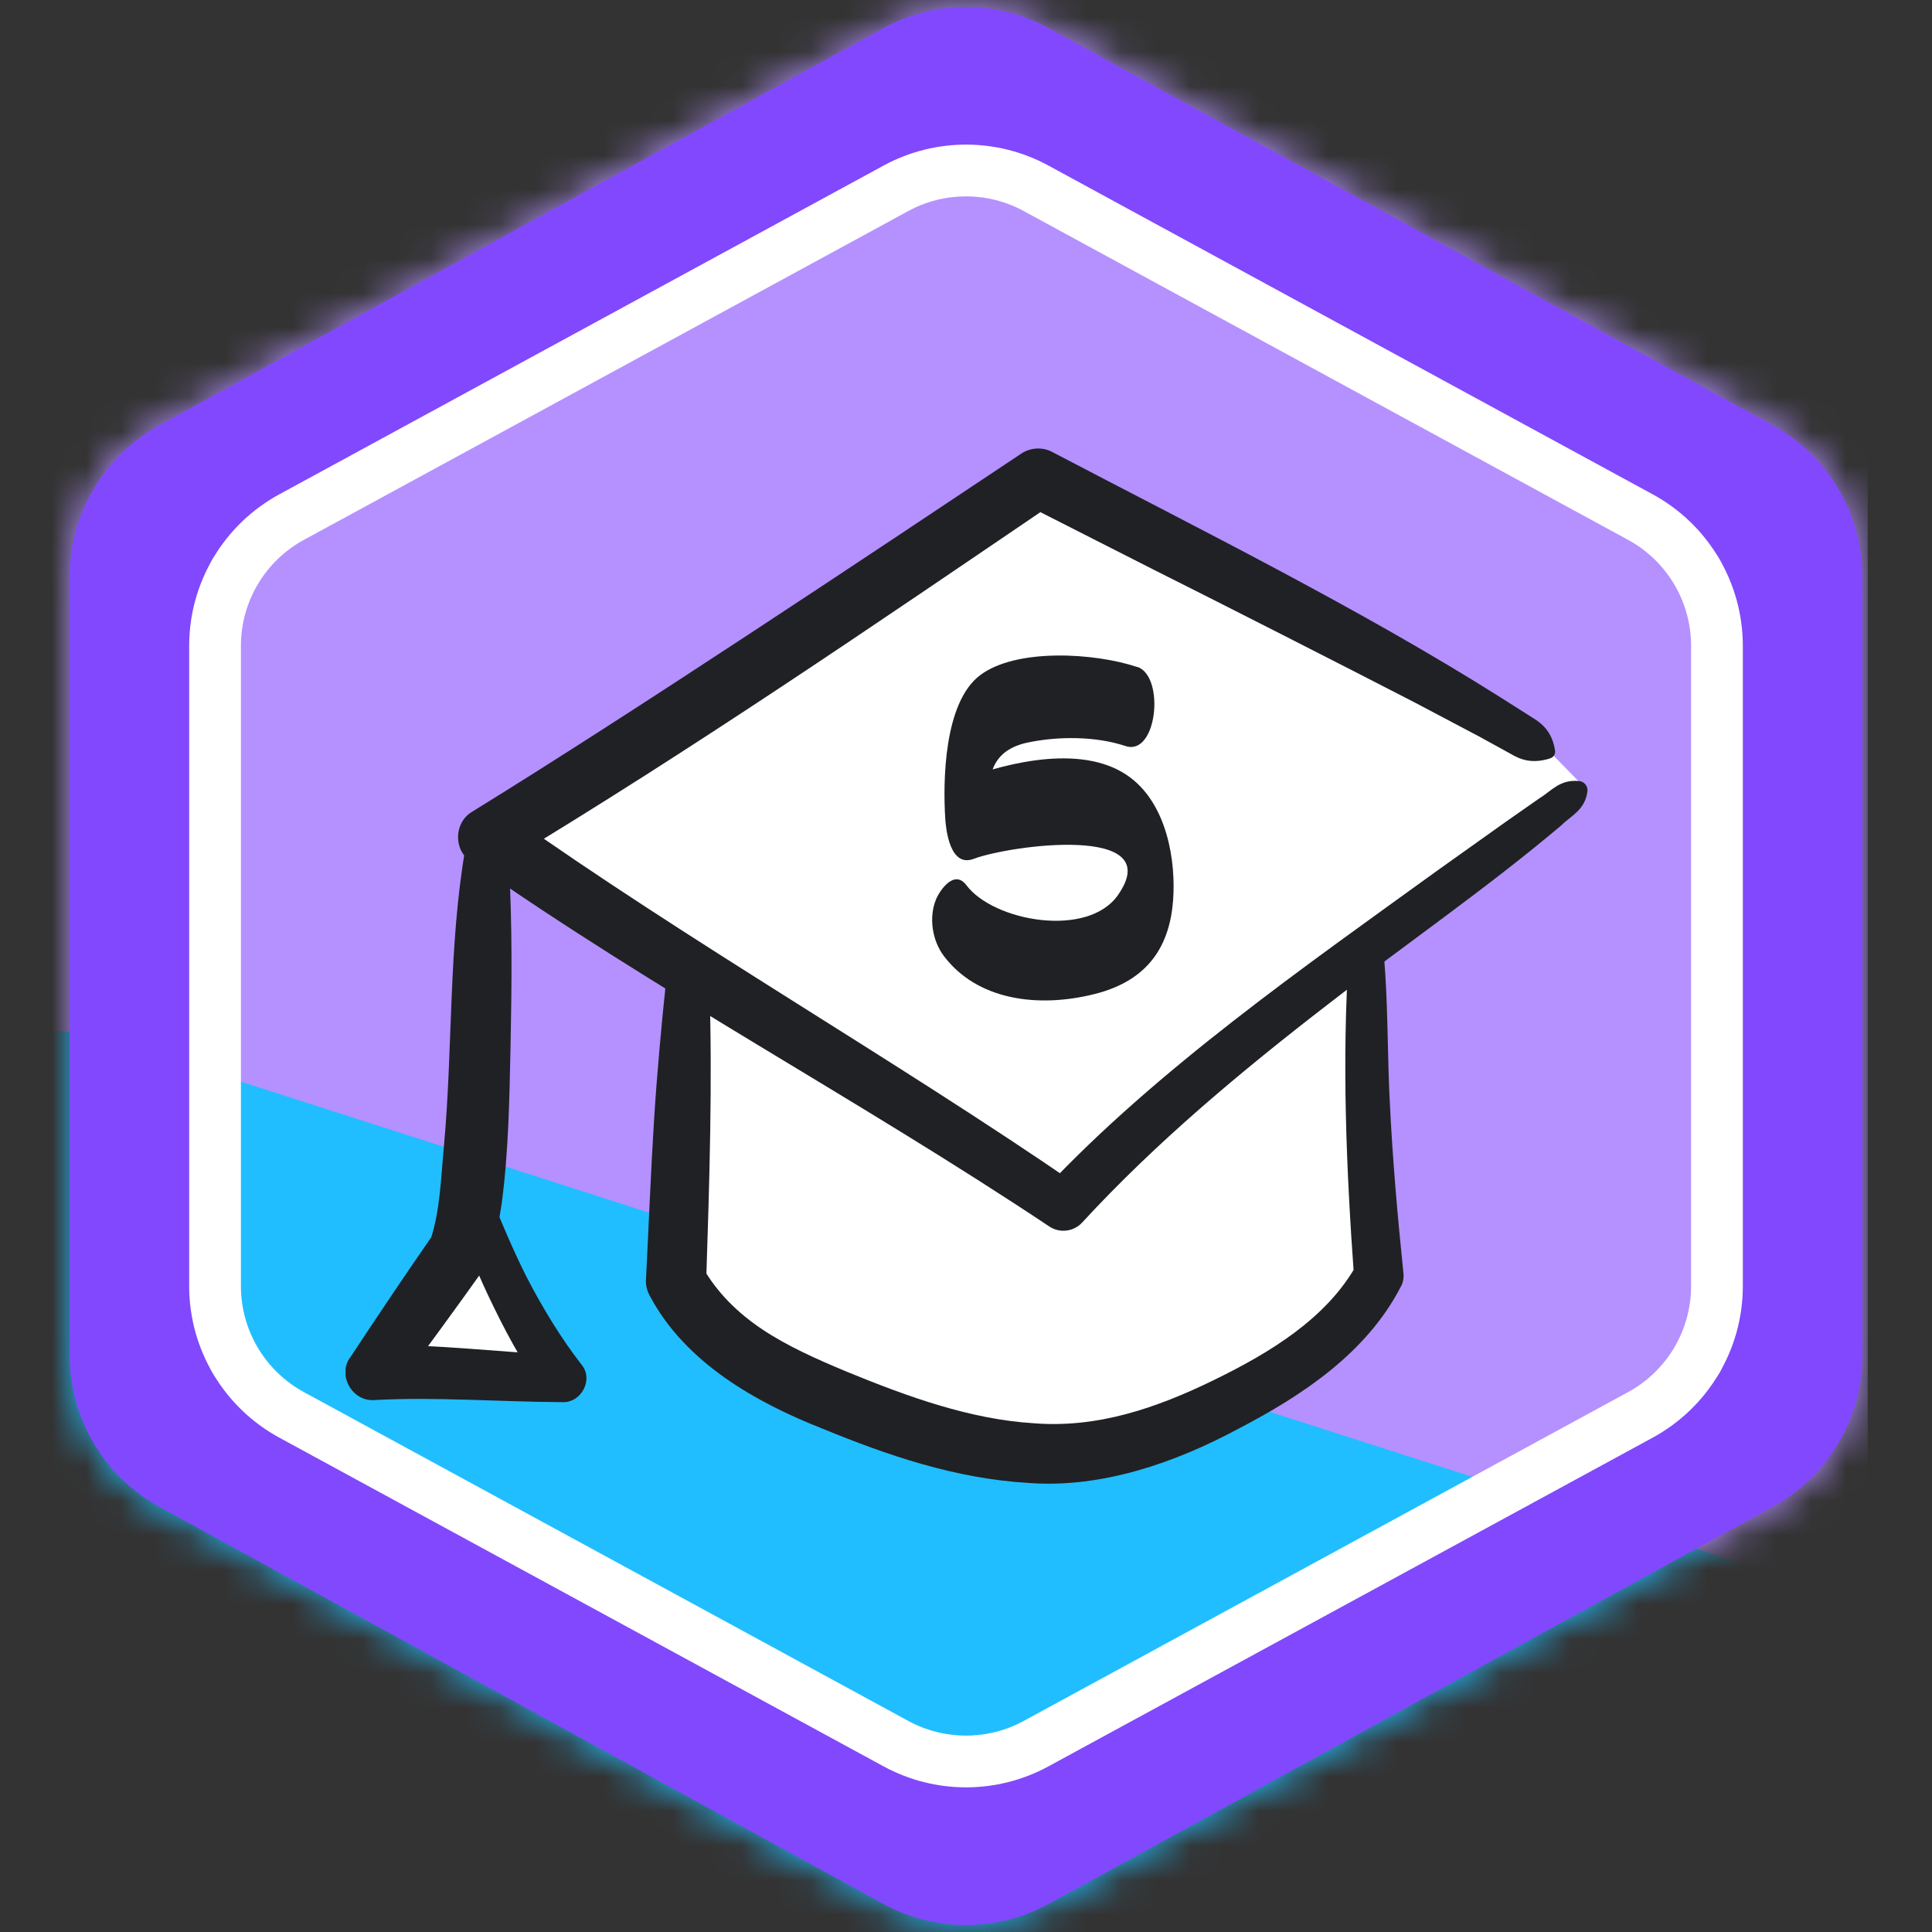 <svg width="56" height="56" viewBox="0 0 56 56" fill="none" xmlns="http://www.w3.org/2000/svg">
<rect x="0" y="0" width="56" height="56" fill="#333333" stroke="none"/>
<mask id="mask0_1235_87056" style="mask-type:alpha" maskUnits="userSpaceOnUse" x="2" y="0" width="52" height="56">
<path d="M29.683 2.134L50.664 13.642C51.784 14.256 52.481 15.432 52.481 16.71V39.29C52.481 40.568 51.784 41.744 50.664 42.358L29.683 53.866C28.635 54.441 27.365 54.441 26.317 53.866L5.336 42.358C4.216 41.744 3.519 40.568 3.519 39.29V16.71C3.519 15.432 4.216 14.256 5.336 13.642L26.317 2.134C27.365 1.559 28.635 1.559 29.683 2.134Z" fill="white" stroke="black" stroke-width="3"/>
</mask>
<g mask="url(#mask0_1235_87056)">
<rect x="-0.676" y="-1.141" width="54.813" height="59.381" fill="#B491FF"/>
<g style="mix-blend-mode:multiply">
<path d="M5.54 -1.898C8.712 -1.626 11.301 0.752 11.841 3.889L18.617 43.257C19.495 48.354 14.732 52.61 9.766 51.166L-28.35 40.09C-31.111 39.287 -33.101 36.878 -33.367 34.014L-36.264 2.789C-36.667 -1.555 -33.042 -5.205 -28.696 -4.832L5.54 -1.898Z" fill="#B491FF"/>
</g>
<g style="mix-blend-mode:multiply">
<path d="M63.064 49.35C66.193 50.354 68.202 53.399 67.894 56.67L66.236 74.329C65.903 77.877 62.957 80.609 59.395 80.674L-5.147 81.854C-9.539 81.934 -12.919 77.996 -12.173 73.666L-5.628 35.682C-4.905 31.49 -0.641 28.906 3.41 30.206L63.064 49.35Z" fill="#20BEFF"/>
</g>
</g>
<g clip-path="url(#clip0_1235_87056)">
<path d="M19.959 27.826C19.821 30.728 19.738 34.235 19.599 37.137C20.69 39.124 22.726 40.015 24.898 40.864C27.069 41.717 29.417 42.39 31.738 42.04C33.047 41.843 34.283 41.33 35.461 40.745C37.261 39.852 39.048 38.703 39.97 36.97C39.609 32.954 39.609 30.827 39.609 26.98" fill="white"/>
<path d="M20.091 27.831C20.514 28.045 20.569 28.242 20.558 28.436C20.659 31.348 20.562 34.263 20.468 37.175L20.365 36.73C20.773 37.45 21.366 38.045 22.093 38.531C22.82 39.017 23.672 39.397 24.555 39.764C26.342 40.498 28.133 41.137 29.94 41.252C31.804 41.405 33.514 40.817 35.184 40.002C36.808 39.21 38.456 38.215 39.329 36.648L39.249 37.036C39.024 33.91 38.889 30.743 39.1 27.61C39.132 27.402 39.052 27.192 39.412 26.985C39.533 26.913 39.682 26.92 39.797 26.985C40.157 27.192 40.077 27.402 40.108 27.61L40.153 28.235C40.233 29.479 40.219 30.726 40.285 31.966C40.365 33.617 40.51 35.262 40.68 36.913C40.694 37.053 40.666 37.185 40.6 37.301C39.61 39.214 37.753 40.447 35.911 41.405C34.103 42.38 31.956 43.142 29.833 42.985C27.679 42.863 25.695 42.17 23.852 41.415C21.909 40.651 19.849 39.492 18.827 37.545C18.751 37.406 18.716 37.25 18.723 37.1C18.803 35.551 18.862 33.998 18.959 32.448C19.045 31.096 19.17 29.733 19.312 28.384C19.315 28.191 19.388 28.001 19.824 27.824C19.911 27.79 20.008 27.797 20.087 27.837L20.091 27.831Z" fill="#202124"/>
<path d="M45.002 21.874C40.701 19.21 36.043 16.93 30.089 13.852C24.926 17.314 20.008 20.688 14.159 24.259C18.761 27.559 23.942 30.365 30.82 34.949C35.319 30.148 40.715 26.876 45.892 22.785" fill="white"/>
<path d="M44.932 21.983C44.41 22.146 44.077 22.024 43.776 21.844L42.855 21.338L40.995 20.356C39.125 19.391 35.35 17.468 33.466 16.526L29.688 14.607L30.581 14.556C25.331 18.123 20.081 21.718 14.63 25.001L14.685 23.557C20.025 27.345 25.816 30.631 31.235 34.355L30.283 34.464C33.539 30.995 37.812 28.018 41.66 25.235L43.63 23.832L44.621 23.139C44.971 22.928 45.206 22.585 45.771 22.639C45.919 22.653 46.03 22.785 46.013 22.935C45.94 23.489 45.539 23.638 45.251 23.927C43.09 25.752 40.742 27.366 38.512 29.095C35.966 31.059 33.507 33.111 31.364 35.439C31.118 35.704 30.716 35.748 30.422 35.555C24.912 31.881 19.087 28.783 13.639 24.967C13.13 24.62 13.165 23.828 13.694 23.523C18.352 20.651 24.977 16.231 29.601 13.149C29.875 12.965 30.221 12.955 30.494 13.098C34.803 15.357 39.426 17.644 43.523 20.233L44.423 20.804C44.728 20.988 44.995 21.236 45.075 21.762C45.088 21.861 45.029 21.953 44.932 21.98V21.983Z" fill="#202124"/>
<path d="M25.341 22.268C25.982 21.429 26.619 20.589 27.26 19.75C27.184 21.779 27.26 23.811 27.495 25.829" fill="white"/>
<path d="M25.819 26.667C27.108 26.235 28.517 26.16 29.844 26.453Z" fill="white"/>
<g clip-path="url(#clip1_1235_87056)">
<path d="M32.79 20.48C31.772 20.039 29.778 20.208 28.731 20.599C28.201 21.466 27.907 22.433 28.044 23.745C28.911 23.373 29.896 23.181 30.877 23.192C31.426 23.2 32.008 23.277 32.435 23.561C32.904 23.871 33.103 24.374 33.235 24.853C33.458 25.655 33.496 26.61 32.757 27.174C32.473 27.393 32.103 27.519 31.734 27.619C31.005 27.811 30.213 27.903 29.46 27.765C28.707 27.627 28.006 27.243 27.68 26.683" fill="white"/>
<path d="M32.96 19.333C31.738 18.923 29.456 18.777 28.404 19.575C27.353 20.372 27.329 22.674 27.4 23.748C27.419 24.02 27.528 25.156 28.22 24.895C29.266 24.5 33.851 23.871 32.406 25.942C31.53 27.2 28.802 26.709 28.011 25.658C27.651 25.179 27.225 25.831 27.125 26.084C26.922 26.594 27.017 27.258 27.358 27.71C28.314 28.976 30.057 29.233 31.734 28.811C33.32 28.412 33.903 27.377 34.002 26.107C34.088 24.983 33.841 23.349 32.761 22.536C31.459 21.558 29.285 22.068 27.874 22.597L28.693 23.744C28.632 22.831 28.518 21.792 29.787 21.523C30.682 21.335 31.762 21.339 32.619 21.623C33.543 21.934 33.775 19.602 32.965 19.329L32.96 19.333Z" fill="#202124"/>
</g>
<path d="M14.162 24.262C13.895 26.134 14.086 34.581 13.313 36.26C12.43 37.52 11.724 38.523 10.841 39.783C12.721 39.729 14.425 39.912 16.306 39.963C15.326 38.676 13.979 36.103 13.636 34.357" fill="white"/>
<path d="M14.29 24.277C14.713 24.454 14.754 24.566 14.74 24.685L14.751 25.049C14.851 26.799 14.834 28.552 14.799 30.305C14.765 31.834 14.744 33.37 14.54 34.899C14.429 35.535 14.391 36.123 14.048 36.751C13.217 37.92 12.368 39.079 11.513 40.23L10.817 38.98C12.711 38.967 14.54 39.198 16.323 39.279L15.748 40.366C15.101 39.452 14.605 38.511 14.145 37.539C13.743 36.687 13.379 35.793 13.241 34.852C13.133 34.614 13.459 34.233 13.802 34.315C14.107 34.369 14.169 34.498 14.2 34.614C14.526 35.406 14.875 36.245 15.263 37.013C15.724 37.906 16.261 38.79 16.856 39.554C17.21 39.979 16.856 40.662 16.306 40.642C14.439 40.632 12.621 40.485 10.858 40.581C10.197 40.635 9.764 39.836 10.162 39.33C10.952 38.131 11.752 36.941 12.569 35.762L12.489 35.898C12.756 35.09 12.784 34.101 12.867 33.227C13.13 30.36 12.995 27.434 13.49 24.583C13.497 24.454 13.566 24.315 14.02 24.243C14.114 24.23 14.2 24.243 14.28 24.281L14.29 24.277Z" fill="#202124"/>
</g>
<path fill-rule="evenodd" clip-rule="evenodd" d="M49.462 15.834L28.481 4.326C28.181 4.162 27.819 4.162 27.519 4.326L6.538 15.834C6.218 16.009 6.019 16.346 6.019 16.711V39.29C6.019 39.655 6.218 39.991 6.538 40.167L27.519 51.675C27.819 51.839 28.181 51.839 28.481 51.675L49.462 40.167C49.782 39.991 49.981 39.655 49.981 39.29V16.711C49.981 16.346 49.782 16.009 49.462 15.834ZM30.404 0.819C28.907 -0.002 27.093 -0.002 25.595 0.819L4.615 12.327C3.014 13.205 2.019 14.885 2.019 16.711V39.29C2.019 41.116 3.014 42.796 4.615 43.674L25.595 55.182C27.093 56.003 28.907 56.003 30.404 55.182L51.385 43.674C52.986 42.796 53.981 41.116 53.981 39.29V16.711C53.981 14.885 52.986 13.205 51.385 12.327L30.404 0.819Z" fill="#8148FD"/>
<path fill-rule="evenodd" clip-rule="evenodd" d="M47.189 15.647L29.673 6.117C28.63 5.55 27.37 5.55 26.327 6.117L8.811 15.647C7.684 16.259 6.983 17.439 6.983 18.721V37.278C6.983 38.56 7.684 39.739 8.811 40.352L26.327 49.882C27.37 50.449 28.63 50.449 29.673 49.882L47.189 40.352C48.316 39.739 49.017 38.56 49.017 37.278V18.721C49.017 17.439 48.316 16.259 47.189 15.647ZM30.39 4.799C28.9 3.989 27.101 3.989 25.611 4.799L8.094 14.329C6.485 15.204 5.483 16.89 5.483 18.721V37.278C5.483 39.109 6.485 40.794 8.094 41.67L25.611 51.199C27.101 52.01 28.9 52.01 30.39 51.199L47.906 41.67C49.515 40.794 50.517 39.109 50.517 37.278V18.721C50.517 16.89 49.515 15.204 47.906 14.329L30.39 4.799Z" fill="white"/>
<defs>
<clipPath id="clip0_1235_87056">
<rect width="36" height="30" fill="white" transform="translate(10.017 13)"/>
</clipPath>
<clipPath id="clip1_1235_87056">
<rect width="7" height="10" fill="white" transform="translate(27.017 19)"/>
</clipPath>
</defs>
</svg>
